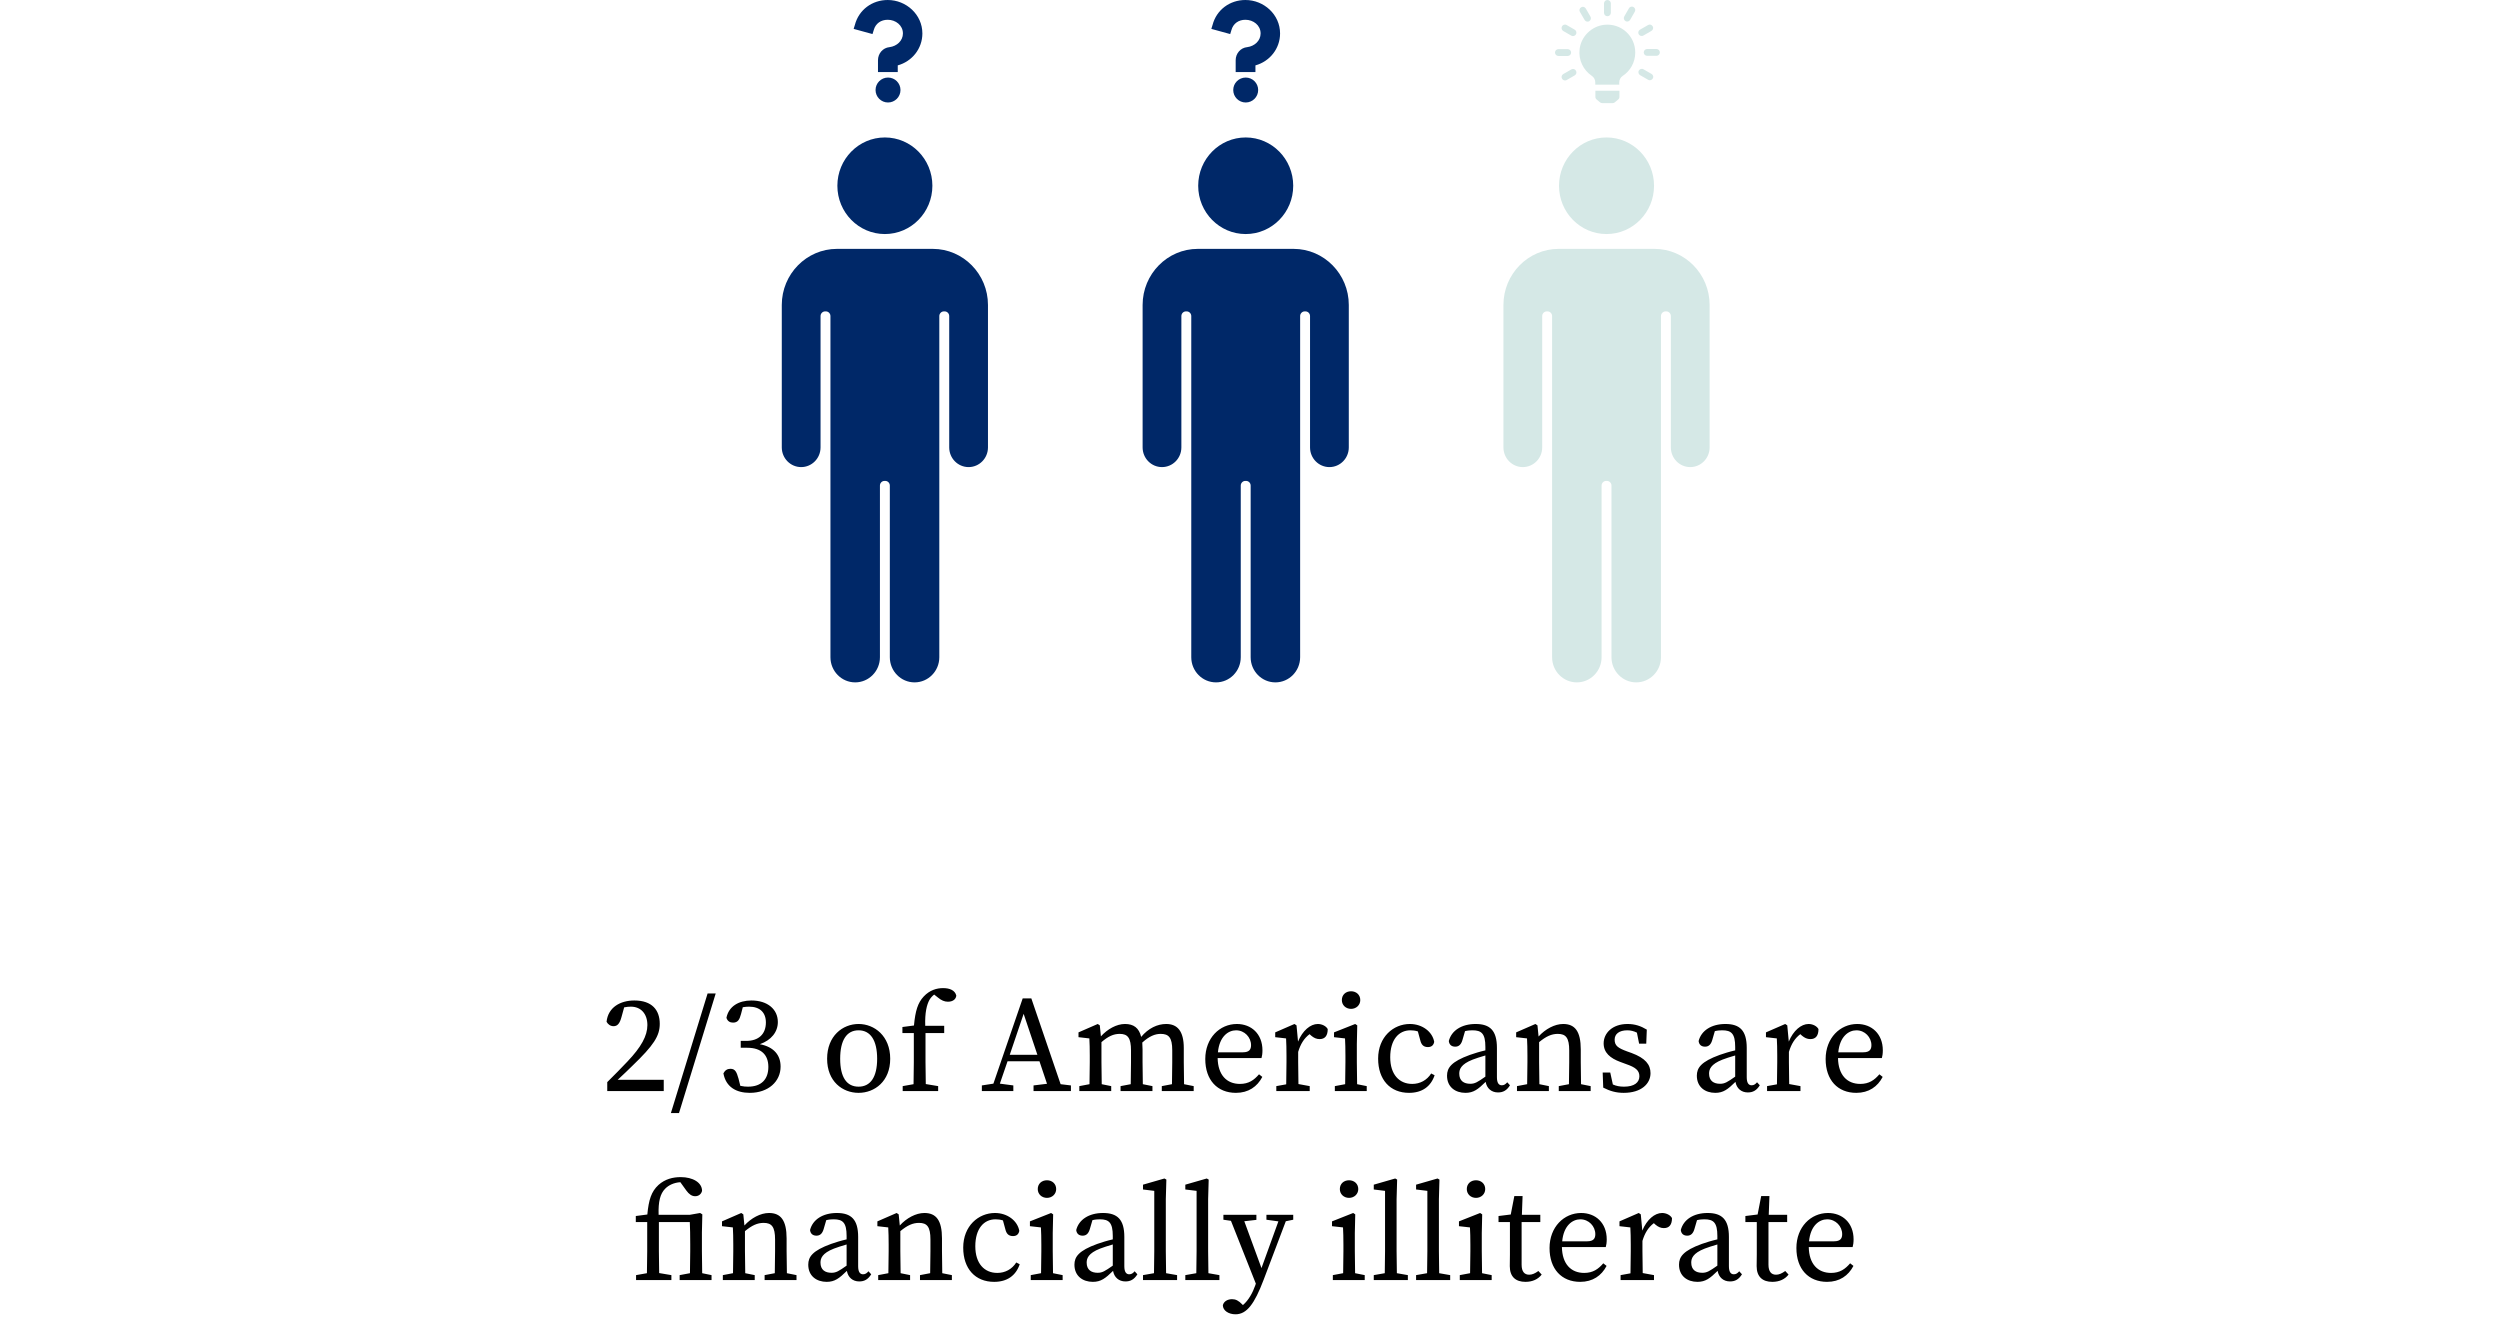 <?xml version="1.0" encoding="UTF-8"?> <svg xmlns="http://www.w3.org/2000/svg" width="291" height="156" viewBox="0 0 291 156" fill="none"><path d="M103.365 11.93C104.167 11.93 104.817 11.28 104.817 10.479C104.817 9.677 104.167 9.027 103.365 9.027C102.564 9.027 101.914 9.677 101.914 10.479C101.914 11.28 102.564 11.93 103.365 11.93Z" fill="#002868"></path><path d="M99.365 3.363L99.507 2.903C99.967 1.133 101.525 0 103.33 0C105.489 0 107.365 1.699 107.365 3.894C107.365 5.664 106.162 7.15 104.498 7.611V8.389H102.197V7.009C102.197 6.23 102.763 5.558 103.542 5.487C104.392 5.381 105.1 4.743 105.1 3.894C105.1 2.938 104.25 2.301 103.33 2.301C102.551 2.301 101.914 2.726 101.702 3.504L101.56 3.965L99.365 3.363Z" fill="#002868"></path><path d="M145 11.93C145.802 11.93 146.451 11.28 146.451 10.479C146.451 9.677 145.802 9.027 145 9.027C144.199 9.027 143.549 9.677 143.549 10.479C143.549 11.28 144.199 11.93 145 11.93Z" fill="#002868"></path><path d="M141 3.363L141.142 2.903C141.602 1.133 143.159 0 144.965 0C147.124 0 149 1.699 149 3.894C149 5.664 147.796 7.15 146.133 7.611V8.389H143.832V7.009C143.832 6.23 144.398 5.558 145.177 5.487C146.027 5.381 146.735 4.743 146.735 3.894C146.735 2.938 145.885 2.301 144.965 2.301C144.186 2.301 143.549 2.726 143.336 3.504L143.195 3.965L141 3.363Z" fill="#002868"></path><path d="M186.731 2.889C185.254 3.056 184.046 4.238 183.866 5.716C183.712 7.001 184.316 8.17 185.279 8.825C185.536 8.992 185.69 9.275 185.69 9.583V9.853H188.479V9.596C188.479 9.301 188.62 9.005 188.877 8.838C189.763 8.26 190.342 7.258 190.342 6.114C190.354 4.2 188.697 2.671 186.731 2.889Z" fill="#D5E8E6"></path><path d="M185.702 11.281C185.702 11.397 185.754 11.5 185.843 11.577L186.242 11.911C186.306 11.963 186.396 12.001 186.486 12.001H187.719C187.809 12.001 187.899 11.975 187.963 11.911L188.362 11.577C188.452 11.5 188.503 11.397 188.503 11.281V10.562H185.702V11.281Z" fill="#D5E8E6"></path><path d="M187.104 1.889C187.322 1.889 187.502 1.709 187.502 1.49V0.398C187.502 0.18 187.322 0 187.104 0C186.885 0 186.705 0.18 186.705 0.398V1.478C186.705 1.709 186.872 1.889 187.104 1.889Z" fill="#D5E8E6"></path><path d="M184.443 2.313C184.521 2.441 184.649 2.518 184.79 2.518C184.855 2.518 184.932 2.506 184.983 2.467C185.176 2.351 185.24 2.107 185.124 1.927L184.585 0.989C184.469 0.797 184.225 0.732 184.045 0.848C183.852 0.964 183.788 1.208 183.904 1.388L184.443 2.313Z" fill="#D5E8E6"></path><path d="M181.963 3.609L182.901 4.149C182.965 4.187 183.029 4.2 183.094 4.2C183.235 4.2 183.364 4.123 183.441 3.995C183.556 3.802 183.479 3.558 183.299 3.455L182.361 2.915C182.169 2.8 181.925 2.877 181.822 3.057C181.706 3.249 181.77 3.494 181.963 3.609Z" fill="#D5E8E6"></path><path d="M182.876 6.117C182.876 5.899 182.696 5.719 182.478 5.719H181.398C181.18 5.719 181 5.899 181 6.117C181 6.335 181.18 6.515 181.398 6.515H182.478C182.709 6.515 182.876 6.335 182.876 6.117Z" fill="#D5E8E6"></path><path d="M182.901 8.081L181.963 8.621C181.77 8.736 181.706 8.981 181.822 9.16C181.899 9.289 182.027 9.366 182.169 9.366C182.233 9.366 182.31 9.353 182.361 9.315L183.299 8.775C183.492 8.659 183.556 8.415 183.441 8.235C183.338 8.03 183.094 7.966 182.901 8.081Z" fill="#D5E8E6"></path><path d="M192.243 8.608L191.305 8.068C191.112 7.953 190.868 8.03 190.765 8.21C190.65 8.402 190.727 8.646 190.907 8.749L191.845 9.289C191.909 9.327 191.973 9.34 192.037 9.34C192.179 9.34 192.307 9.263 192.384 9.135C192.5 8.968 192.436 8.723 192.243 8.608Z" fill="#D5E8E6"></path><path d="M192.808 5.703H191.729C191.511 5.703 191.331 5.883 191.331 6.101C191.331 6.319 191.511 6.499 191.729 6.499H192.808C193.027 6.499 193.207 6.319 193.207 6.101C193.207 5.883 193.027 5.703 192.808 5.703Z" fill="#D5E8E6"></path><path d="M191.098 4.187C191.162 4.187 191.239 4.175 191.291 4.136L192.229 3.596C192.421 3.481 192.486 3.237 192.37 3.057C192.254 2.864 192.01 2.8 191.83 2.916L190.893 3.455C190.7 3.571 190.636 3.815 190.751 3.995C190.828 4.123 190.957 4.187 191.098 4.187Z" fill="#D5E8E6"></path><path d="M189.211 2.456C189.275 2.495 189.34 2.507 189.404 2.507C189.545 2.507 189.674 2.43 189.751 2.302L190.29 1.364C190.406 1.171 190.329 0.927 190.149 0.824C189.956 0.709 189.712 0.773 189.609 0.966L189.07 1.904C188.954 2.096 189.018 2.34 189.211 2.456Z" fill="#D5E8E6"></path><path fill-rule="evenodd" clip-rule="evenodd" d="M109.336 76.501C109.336 78.117 108.047 79.429 106.456 79.429C104.866 79.429 103.576 78.118 103.576 76.501V56.52C103.576 56.221 103.336 55.977 103.042 55.977H102.958C102.664 55.977 102.424 56.221 102.424 56.52V76.501C102.424 78.117 101.135 79.429 99.544 79.429C97.953 79.429 96.664 78.118 96.664 76.501C96.664 63.608 96.664 49.743 96.664 36.788C96.664 36.489 96.424 36.245 96.129 36.245H96.046C95.752 36.245 95.512 36.489 95.512 36.788C95.512 42.319 95.512 46.546 95.512 52.077C95.512 53.344 94.501 54.37 93.256 54.37C92.01 54.37 91 53.344 91 52.077C91 46.114 91 41.458 91 35.495C91 31.901 93.884 28.969 97.419 28.969C101.14 28.969 104.86 28.969 108.581 28.969C112.116 28.969 115 31.901 115 35.495C115 41.458 115 46.114 115 52.077C115 53.344 113.99 54.37 112.744 54.37C111.498 54.37 110.488 53.344 110.488 52.077C110.488 46.546 110.488 42.319 110.488 36.788C110.488 36.489 110.248 36.245 109.954 36.245H109.871C109.576 36.245 109.336 36.489 109.336 36.788C109.336 49.744 109.336 63.609 109.336 76.501ZM103 16C106.054 16 108.53 18.517 108.53 21.622C108.53 24.726 106.054 27.243 103 27.243C99.946 27.243 97.47 24.727 97.47 21.622C97.47 18.517 99.946 16 103 16Z" fill="#002868"></path><path fill-rule="evenodd" clip-rule="evenodd" d="M151.336 76.501C151.336 78.117 150.047 79.429 148.456 79.429C146.866 79.429 145.576 78.118 145.576 76.501V56.52C145.576 56.221 145.336 55.977 145.042 55.977H144.958C144.664 55.977 144.424 56.221 144.424 56.52V76.501C144.424 78.117 143.135 79.429 141.544 79.429C139.953 79.429 138.664 78.118 138.664 76.501C138.664 63.608 138.664 49.743 138.664 36.788C138.664 36.489 138.424 36.245 138.129 36.245H138.046C137.752 36.245 137.512 36.489 137.512 36.788C137.512 42.319 137.512 46.546 137.512 52.077C137.512 53.344 136.501 54.37 135.256 54.37C134.01 54.37 133 53.344 133 52.077C133 46.114 133 41.458 133 35.495C133 31.901 135.884 28.969 139.419 28.969C143.14 28.969 146.86 28.969 150.581 28.969C154.116 28.969 157 31.901 157 35.495C157 41.458 157 46.114 157 52.077C157 53.344 155.99 54.37 154.744 54.37C153.498 54.37 152.488 53.344 152.488 52.077C152.488 46.546 152.488 42.319 152.488 36.788C152.488 36.489 152.248 36.245 151.954 36.245H151.871C151.576 36.245 151.336 36.489 151.336 36.788C151.336 49.744 151.336 63.609 151.336 76.501ZM145 16C148.054 16 150.53 18.517 150.53 21.622C150.53 24.726 148.054 27.243 145 27.243C141.946 27.243 139.47 24.727 139.47 21.622C139.47 18.517 141.946 16 145 16Z" fill="#002868"></path><path fill-rule="evenodd" clip-rule="evenodd" d="M193.336 76.501C193.336 78.117 192.047 79.429 190.456 79.429C188.866 79.429 187.576 78.118 187.576 76.501V56.52C187.576 56.221 187.336 55.977 187.042 55.977H186.958C186.664 55.977 186.424 56.221 186.424 56.52V76.501C186.424 78.117 185.135 79.429 183.544 79.429C181.953 79.429 180.664 78.118 180.664 76.501C180.664 63.608 180.664 49.743 180.664 36.788C180.664 36.489 180.424 36.245 180.129 36.245H180.046C179.752 36.245 179.512 36.489 179.512 36.788C179.512 42.319 179.512 46.546 179.512 52.077C179.512 53.344 178.501 54.37 177.256 54.37C176.01 54.37 175 53.344 175 52.077C175 46.114 175 41.458 175 35.495C175 31.901 177.884 28.969 181.419 28.969C185.14 28.969 188.86 28.969 192.581 28.969C196.116 28.969 199 31.901 199 35.495C199 41.458 199 46.114 199 52.077C199 53.344 197.99 54.37 196.744 54.37C195.498 54.37 194.488 53.344 194.488 52.077C194.488 46.546 194.488 42.319 194.488 36.788C194.488 36.489 194.248 36.245 193.954 36.245H193.871C193.576 36.245 193.336 36.489 193.336 36.788C193.336 49.744 193.336 63.609 193.336 76.501ZM187 16C190.054 16 192.53 18.517 192.53 21.622C192.53 24.726 190.054 27.243 187 27.243C183.946 27.243 181.47 24.727 181.47 21.622C181.47 18.517 183.946 16 187 16Z" fill="#D5E8E6"></path><path d="M70.684 127V125.96C71.532 125.128 72.348 124.28 73.036 123.56C74.636 121.88 75.356 120.568 75.356 119.32C75.356 118.008 74.604 117.176 73.436 117.176C73.228 117.176 72.956 117.192 72.652 117.256L72.348 118.36C72.14 119.144 71.868 119.448 71.42 119.448C71.068 119.448 70.78 119.256 70.604 118.936C70.78 117.24 72.22 116.456 73.836 116.456C75.9 116.456 76.796 117.576 76.796 119.176C76.796 120.584 76.092 121.672 73.628 124.04C73.196 124.472 72.556 125.08 71.9 125.688H77.26V127H70.684ZM78.092 129.56L82.364 115.64H83.308L79.036 129.56H78.092ZM86.221 121.16H86.861C88.301 121.16 89.149 120.376 89.149 119.016C89.149 117.848 88.445 117.176 87.197 117.176C86.989 117.176 86.749 117.192 86.461 117.24L86.253 118.04C86.077 118.712 85.869 119.032 85.325 119.032C84.989 119.032 84.685 118.888 84.557 118.472C84.829 117.128 85.997 116.456 87.469 116.456C89.341 116.456 90.541 117.48 90.541 118.968C90.541 120.12 89.773 121.08 88.445 121.544C90.093 121.864 90.861 122.824 90.861 124.152C90.861 125.88 89.437 127.208 87.277 127.208C85.709 127.208 84.493 126.536 84.205 124.936C84.397 124.568 84.669 124.408 85.021 124.408C85.565 124.408 85.741 124.76 85.965 125.56L86.173 126.392C86.525 126.472 86.829 126.488 87.069 126.488C88.637 126.488 89.437 125.624 89.437 124.184C89.437 122.792 88.621 121.96 86.989 121.96H86.221V121.16ZM99.94 127.208C98.068 127.208 96.276 125.88 96.276 123.24C96.276 120.584 98.084 119.192 99.94 119.192C101.78 119.192 103.62 120.584 103.62 123.24C103.62 125.88 101.796 127.208 99.94 127.208ZM99.94 126.488C101.316 126.488 102.1 125.384 102.1 123.24C102.1 121.08 101.316 119.928 99.94 119.928C98.548 119.928 97.796 121.08 97.796 123.24C97.796 125.384 98.548 126.488 99.94 126.488ZM106.369 123.64V120.248H105.041V119.544L106.385 119.368C106.545 117.656 106.833 116.728 107.521 115.992C108.225 115.24 109.041 115.016 109.777 115.016C110.529 115.016 111.153 115.256 111.313 115.88C111.281 116.296 110.929 116.6 110.337 116.6C109.937 116.6 109.569 116.44 109.185 116.12L108.737 115.768C108.529 115.928 108.337 116.136 108.193 116.376C107.873 116.952 107.649 117.864 107.697 119.4H109.905V120.248H107.729V123.64C107.729 124.488 107.745 125.336 107.761 126.184L109.201 126.424V127H105.073V126.424L106.337 126.2C106.353 125.352 106.369 124.488 106.369 123.64ZM119.152 118.008L117.536 122.776H120.752L119.152 118.008ZM114.288 127V126.344L115.632 126.136L119.04 116.216H120.048L123.456 126.2L124.656 126.344V127H120.304V126.344L121.872 126.152L120.992 123.528H117.28L116.384 126.136L117.952 126.344V127H114.288ZM135.745 119.192C137.041 119.192 137.793 120.008 137.793 121.992V123.64C137.793 124.376 137.809 125.4 137.825 126.2L138.945 126.424V127H135.233V126.424L136.417 126.2C136.433 125.416 136.449 124.376 136.449 123.64V122.248C136.449 120.76 136.033 120.344 135.105 120.344C134.433 120.344 133.777 120.616 132.961 121.352C132.977 121.592 132.993 121.864 132.993 122.152V123.64C132.993 124.376 133.009 125.4 133.025 126.2L134.145 126.424V127H130.433V126.424L131.617 126.2C131.633 125.416 131.649 124.376 131.649 123.64V122.28C131.649 120.824 131.281 120.344 130.337 120.344C129.601 120.344 128.993 120.632 128.209 121.304V123.64C128.209 124.344 128.225 125.4 128.241 126.2L129.345 126.424V127H125.633V126.424L126.817 126.2C126.833 125.4 126.849 124.36 126.849 123.64V122.872C126.849 121.992 126.833 121.512 126.801 120.872L125.537 120.728V120.168L127.777 119.192L128.017 119.352L128.145 120.632C128.913 119.784 129.969 119.192 130.945 119.192C131.953 119.192 132.577 119.64 132.833 120.696C133.665 119.688 134.721 119.192 135.745 119.192ZM143.878 119.928C142.982 119.928 141.942 120.632 141.766 122.488H144.678C145.446 122.488 145.622 122.12 145.622 121.656C145.622 120.744 144.87 119.928 143.878 119.928ZM143.974 119.192C145.638 119.192 146.95 120.328 146.95 122.264C146.95 122.632 146.902 122.952 146.838 123.16H141.734C141.766 125.128 142.79 126.168 144.326 126.168C145.35 126.168 145.974 125.72 146.55 125.048L146.934 125.352C146.342 126.488 145.318 127.208 143.862 127.208C141.702 127.208 140.294 125.72 140.294 123.272C140.294 120.824 141.974 119.192 143.974 119.192ZM148.563 127V126.424L149.715 126.216C149.731 125.416 149.747 124.36 149.747 123.64V122.872C149.747 121.992 149.731 121.512 149.699 120.872L148.435 120.728V120.168L150.675 119.192L150.915 119.352L151.091 121.24C151.619 119.96 152.531 119.192 153.395 119.192C153.875 119.192 154.355 119.432 154.547 119.784C154.547 120.536 154.243 120.952 153.603 120.952C153.235 120.952 152.931 120.808 152.627 120.552L152.435 120.376C151.795 120.856 151.379 121.528 151.107 122.44V123.64C151.107 124.344 151.123 125.384 151.139 126.184L152.451 126.424V127H148.563ZM157.264 117.432C156.656 117.432 156.192 117 156.192 116.408C156.192 115.784 156.656 115.384 157.264 115.384C157.856 115.384 158.336 115.784 158.336 116.408C158.336 117 157.856 117.432 157.264 117.432ZM159.088 126.424V127H155.376V126.424L156.576 126.2C156.592 125.4 156.608 124.344 156.608 123.64V122.888C156.608 122.008 156.592 121.512 156.56 120.872L155.28 120.728V120.168L157.744 119.192L157.984 119.352L157.936 121.528V123.64C157.936 124.344 157.952 125.4 157.968 126.2L159.088 126.424ZM164.174 119.928C162.814 119.928 161.822 121.016 161.822 123.064C161.822 125.08 162.878 126.168 164.382 126.168C165.294 126.168 166.094 125.736 166.59 124.952L166.99 125.16C166.542 126.488 165.518 127.208 164.014 127.208C161.822 127.208 160.414 125.688 160.414 123.224C160.414 120.696 162.19 119.192 164.11 119.192C165.55 119.192 166.734 120.088 166.942 121.272C166.862 121.688 166.606 121.88 166.206 121.88C165.662 121.88 165.438 121.56 165.326 121.112L165.038 120.056C164.734 119.96 164.446 119.928 164.174 119.928ZM174.37 127.16C173.602 127.16 173.058 126.68 172.93 125.928C172.05 126.792 171.522 127.208 170.578 127.208C169.41 127.208 168.434 126.536 168.434 125.208C168.434 124.296 168.93 123.576 171.09 122.792C171.586 122.616 172.258 122.408 172.898 122.264V121.864C172.898 120.312 172.45 119.928 171.394 119.928C171.154 119.928 170.866 119.944 170.53 120.024L170.226 121.064C170.082 121.56 169.826 121.832 169.394 121.832C168.946 121.832 168.69 121.592 168.642 121.176C168.946 119.96 170.13 119.192 171.762 119.192C173.442 119.192 174.242 119.96 174.242 121.976V125.384C174.242 126.072 174.466 126.328 174.818 126.328C175.09 126.328 175.266 126.184 175.442 125.976L175.762 126.328C175.378 126.952 174.93 127.16 174.37 127.16ZM169.858 124.968C169.858 125.816 170.402 126.152 171.138 126.152C171.682 126.152 171.986 125.96 172.898 125.32V122.856C172.338 123.016 171.762 123.208 171.426 123.336C170.034 123.88 169.858 124.488 169.858 124.968ZM181.953 119.192C183.329 119.192 184.001 120.056 184.001 122.152V123.64C184.001 124.376 184.017 125.4 184.033 126.2L185.153 126.424V127H181.441V126.424L182.625 126.2C182.641 125.416 182.657 124.376 182.657 123.64V122.28C182.657 120.808 182.273 120.344 181.329 120.344C180.593 120.344 179.969 120.632 179.153 121.304V123.64C179.153 124.344 179.169 125.4 179.185 126.2L180.289 126.424V127H176.577V126.424L177.761 126.2C177.777 125.4 177.793 124.36 177.793 123.64V122.872C177.793 121.992 177.777 121.512 177.745 120.872L176.481 120.728V120.168L178.721 119.192L178.961 119.352L179.089 120.648C179.873 119.784 180.961 119.192 181.953 119.192ZM189 127.208C188.104 127.208 187.4 127 186.616 126.6L186.552 124.84H187.432L187.736 126.232C188.12 126.408 188.536 126.488 189.032 126.488C190.248 126.488 190.824 125.992 190.824 125.272C190.824 124.584 190.344 124.232 189.336 123.88L188.6 123.608C187.432 123.176 186.664 122.536 186.664 121.448C186.664 120.28 187.656 119.192 189.448 119.192C190.312 119.192 191 119.432 191.688 119.848L191.624 121.48H190.792L190.536 120.2C190.184 120.024 189.816 119.928 189.432 119.928C188.456 119.928 187.944 120.36 187.944 121.016C187.944 121.72 188.328 121.992 189.416 122.392L189.912 122.568C191.512 123.16 192.12 123.912 192.12 124.92C192.12 126.136 191.064 127.208 189 127.208ZM203.448 127.16C202.68 127.16 202.136 126.68 202.008 125.928C201.128 126.792 200.6 127.208 199.656 127.208C198.488 127.208 197.512 126.536 197.512 125.208C197.512 124.296 198.008 123.576 200.168 122.792C200.664 122.616 201.336 122.408 201.976 122.264V121.864C201.976 120.312 201.528 119.928 200.472 119.928C200.232 119.928 199.944 119.944 199.608 120.024L199.304 121.064C199.16 121.56 198.904 121.832 198.472 121.832C198.024 121.832 197.768 121.592 197.72 121.176C198.024 119.96 199.208 119.192 200.84 119.192C202.52 119.192 203.32 119.96 203.32 121.976V125.384C203.32 126.072 203.544 126.328 203.896 126.328C204.168 126.328 204.344 126.184 204.52 125.976L204.84 126.328C204.456 126.952 204.008 127.16 203.448 127.16ZM198.936 124.968C198.936 125.816 199.48 126.152 200.216 126.152C200.76 126.152 201.064 125.96 201.976 125.32V122.856C201.416 123.016 200.84 123.208 200.504 123.336C199.112 123.88 198.936 124.488 198.936 124.968ZM205.686 127V126.424L206.838 126.216C206.854 125.416 206.87 124.36 206.87 123.64V122.872C206.87 121.992 206.854 121.512 206.822 120.872L205.558 120.728V120.168L207.798 119.192L208.038 119.352L208.214 121.24C208.742 119.96 209.654 119.192 210.518 119.192C210.998 119.192 211.478 119.432 211.67 119.784C211.67 120.536 211.366 120.952 210.726 120.952C210.358 120.952 210.054 120.808 209.75 120.552L209.558 120.376C208.918 120.856 208.502 121.528 208.23 122.44V123.64C208.23 124.344 208.246 125.384 208.262 126.184L209.574 126.424V127H205.686ZM216.088 119.928C215.192 119.928 214.152 120.632 213.976 122.488H216.888C217.656 122.488 217.832 122.12 217.832 121.656C217.832 120.744 217.08 119.928 216.088 119.928ZM216.184 119.192C217.848 119.192 219.16 120.328 219.16 122.264C219.16 122.632 219.112 122.952 219.048 123.16H213.944C213.976 125.128 215 126.168 216.536 126.168C217.56 126.168 218.184 125.72 218.76 125.048L219.144 125.352C218.552 126.488 217.528 127.208 216.072 127.208C213.912 127.208 212.504 125.72 212.504 123.272C212.504 120.824 214.184 119.192 216.184 119.192ZM74.038 149V148.424L75.302 148.2C75.319 147.352 75.335 146.488 75.335 145.64V142.248H74.007V141.544L75.35 141.368C75.51 139.656 75.814 138.696 76.647 137.928C77.415 137.24 78.326 137.016 79.239 137.016C80.63 137.016 81.719 137.64 81.719 138.616C81.638 138.968 81.35 139.24 80.918 139.24C80.519 139.24 80.198 139 79.894 138.584L79.191 137.608C78.454 137.656 77.831 137.944 77.415 138.376C76.855 138.952 76.615 139.832 76.662 141.4H80.311L81.495 141.192L81.751 141.352L81.703 143.448V145.64C81.703 146.344 81.719 147.4 81.734 148.2L82.823 148.424V149H79.111V148.424L80.311 148.2C80.326 147.4 80.343 146.344 80.343 145.64V144.824C80.343 143.704 80.326 143.064 80.294 142.248H76.695V145.64C76.695 146.488 76.71 147.336 76.727 148.184L78.15 148.424V149H74.038ZM89.513 141.192C90.889 141.192 91.561 142.056 91.561 144.152V145.64C91.561 146.376 91.578 147.4 91.594 148.2L92.713 148.424V149H89.001V148.424L90.186 148.2C90.201 147.416 90.218 146.376 90.218 145.64V144.28C90.218 142.808 89.834 142.344 88.889 142.344C88.153 142.344 87.529 142.632 86.713 143.304V145.64C86.713 146.344 86.73 147.4 86.746 148.2L87.85 148.424V149H84.138V148.424L85.322 148.2C85.338 147.4 85.353 146.36 85.353 145.64V144.872C85.353 143.992 85.338 143.512 85.305 142.872L84.041 142.728V142.168L86.281 141.192L86.522 141.352L86.65 142.648C87.433 141.784 88.522 141.192 89.513 141.192ZM100.017 149.16C99.249 149.16 98.705 148.68 98.577 147.928C97.697 148.792 97.169 149.208 96.225 149.208C95.057 149.208 94.081 148.536 94.081 147.208C94.081 146.296 94.577 145.576 96.737 144.792C97.233 144.616 97.905 144.408 98.545 144.264V143.864C98.545 142.312 98.097 141.928 97.041 141.928C96.801 141.928 96.513 141.944 96.177 142.024L95.873 143.064C95.729 143.56 95.473 143.832 95.041 143.832C94.593 143.832 94.337 143.592 94.289 143.176C94.593 141.96 95.777 141.192 97.409 141.192C99.089 141.192 99.889 141.96 99.889 143.976V147.384C99.889 148.072 100.113 148.328 100.465 148.328C100.737 148.328 100.913 148.184 101.089 147.976L101.409 148.328C101.025 148.952 100.577 149.16 100.017 149.16ZM95.505 146.968C95.505 147.816 96.049 148.152 96.785 148.152C97.329 148.152 97.633 147.96 98.545 147.32V144.856C97.985 145.016 97.409 145.208 97.073 145.336C95.681 145.88 95.505 146.488 95.505 146.968ZM107.599 141.192C108.975 141.192 109.647 142.056 109.647 144.152V145.64C109.647 146.376 109.663 147.4 109.679 148.2L110.799 148.424V149H107.087V148.424L108.271 148.2C108.287 147.416 108.303 146.376 108.303 145.64V144.28C108.303 142.808 107.919 142.344 106.975 142.344C106.239 142.344 105.615 142.632 104.799 143.304V145.64C104.799 146.344 104.815 147.4 104.831 148.2L105.935 148.424V149H102.223V148.424L103.407 148.2C103.423 147.4 103.439 146.36 103.439 145.64V144.872C103.439 143.992 103.423 143.512 103.391 142.872L102.127 142.728V142.168L104.367 141.192L104.607 141.352L104.735 142.648C105.519 141.784 106.607 141.192 107.599 141.192ZM115.878 141.928C114.518 141.928 113.526 143.016 113.526 145.064C113.526 147.08 114.582 148.168 116.086 148.168C116.998 148.168 117.798 147.736 118.294 146.952L118.694 147.16C118.246 148.488 117.222 149.208 115.718 149.208C113.526 149.208 112.118 147.688 112.118 145.224C112.118 142.696 113.894 141.192 115.814 141.192C117.254 141.192 118.438 142.088 118.646 143.272C118.566 143.688 118.31 143.88 117.91 143.88C117.366 143.88 117.142 143.56 117.03 143.112L116.742 142.056C116.438 141.96 116.15 141.928 115.878 141.928ZM121.867 139.432C121.259 139.432 120.795 139 120.795 138.408C120.795 137.784 121.259 137.384 121.867 137.384C122.459 137.384 122.939 137.784 122.939 138.408C122.939 139 122.459 139.432 121.867 139.432ZM123.691 148.424V149H119.979V148.424L121.179 148.2C121.195 147.4 121.211 146.344 121.211 145.64V144.888C121.211 144.008 121.195 143.512 121.163 142.872L119.883 142.728V142.168L122.347 141.192L122.587 141.352L122.539 143.528V145.64C122.539 146.344 122.555 147.4 122.571 148.2L123.691 148.424ZM131 149.16C130.232 149.16 129.688 148.68 129.56 147.928C128.68 148.792 128.152 149.208 127.208 149.208C126.04 149.208 125.064 148.536 125.064 147.208C125.064 146.296 125.56 145.576 127.72 144.792C128.216 144.616 128.888 144.408 129.528 144.264V143.864C129.528 142.312 129.08 141.928 128.024 141.928C127.784 141.928 127.496 141.944 127.16 142.024L126.856 143.064C126.712 143.56 126.456 143.832 126.024 143.832C125.576 143.832 125.32 143.592 125.272 143.176C125.576 141.96 126.76 141.192 128.392 141.192C130.072 141.192 130.872 141.96 130.872 143.976V147.384C130.872 148.072 131.096 148.328 131.448 148.328C131.72 148.328 131.896 148.184 132.072 147.976L132.392 148.328C132.008 148.952 131.56 149.16 131 149.16ZM126.488 146.968C126.488 147.816 127.032 148.152 127.768 148.152C128.312 148.152 128.616 147.96 129.528 147.32V144.856C128.968 145.016 128.392 145.208 128.056 145.336C126.664 145.88 126.488 146.488 126.488 146.968ZM133.045 137.896L135.541 137.176L135.765 137.304L135.701 139.576V145.64C135.701 146.488 135.717 147.352 135.733 148.2L137.013 148.424V149H133.045V148.424L134.325 148.2C134.341 147.336 134.357 146.488 134.357 145.64V138.616L133.045 138.456V137.896ZM137.971 137.896L140.467 137.176L140.691 137.304L140.627 139.576V145.64C140.627 146.488 140.643 147.352 140.659 148.2L141.939 148.424V149H137.971V148.424L139.251 148.2C139.267 147.336 139.283 146.488 139.283 145.64V138.616L137.971 138.456V137.896ZM143.812 152.984C143.012 152.984 142.34 152.552 142.34 151.928C142.452 151.464 142.916 151.224 143.412 151.224C143.828 151.224 144.164 151.384 144.596 151.832L144.676 151.912C145.348 151.336 145.812 150.472 146.116 149.608L146.18 149.416L143.284 142.104L142.404 141.976V141.4H146.244V141.992L144.836 142.152L146.836 147.608L148.804 142.168L147.412 141.976V141.4H150.532V141.976L149.668 142.152L147.092 148.952C146.02 151.784 145.124 152.984 143.812 152.984ZM157.03 139.432C156.422 139.432 155.958 139 155.958 138.408C155.958 137.784 156.422 137.384 157.03 137.384C157.622 137.384 158.102 137.784 158.102 138.408C158.102 139 157.622 139.432 157.03 139.432ZM158.854 148.424V149H155.142V148.424L156.342 148.2C156.358 147.4 156.374 146.344 156.374 145.64V144.888C156.374 144.008 156.358 143.512 156.326 142.872L155.046 142.728V142.168L157.51 141.192L157.75 141.352L157.702 143.528V145.64C157.702 146.344 157.718 147.4 157.734 148.2L158.854 148.424ZM159.907 137.896L162.403 137.176L162.627 137.304L162.563 139.576V145.64C162.563 146.488 162.579 147.352 162.595 148.2L163.875 148.424V149H159.907V148.424L161.187 148.2C161.203 147.336 161.219 146.488 161.219 145.64V138.616L159.907 138.456V137.896ZM164.833 137.896L167.329 137.176L167.553 137.304L167.489 139.576V145.64C167.489 146.488 167.505 147.352 167.521 148.2L168.801 148.424V149H164.833V148.424L166.113 148.2C166.129 147.336 166.145 146.488 166.145 145.64V138.616L164.833 138.456V137.896ZM171.807 139.432C171.199 139.432 170.735 139 170.735 138.408C170.735 137.784 171.199 137.384 171.807 137.384C172.399 137.384 172.879 137.784 172.879 138.408C172.879 139 172.399 139.432 171.807 139.432ZM173.631 148.424V149H169.919V148.424L171.119 148.2C171.135 147.4 171.151 146.344 171.151 145.64V144.888C171.151 144.008 171.135 143.512 171.103 142.872L169.823 142.728V142.168L172.287 141.192L172.527 141.352L172.479 143.528V145.64C172.479 146.344 172.495 147.4 172.511 148.2L173.631 148.424ZM177.116 147.208C177.116 148.024 177.452 148.376 177.996 148.376C178.348 148.376 178.668 148.232 179.068 147.944L179.452 148.36C179.036 148.904 178.38 149.208 177.564 149.208C176.444 149.208 175.74 148.632 175.74 147.384C175.74 146.984 175.756 146.648 175.756 146.024V142.248H174.428V141.544L175.852 141.368L176.268 139.224H177.228L177.148 141.4H179.292V142.248H177.116V147.208ZM183.951 141.928C183.055 141.928 182.015 142.632 181.839 144.488H184.751C185.519 144.488 185.695 144.12 185.695 143.656C185.695 142.744 184.943 141.928 183.951 141.928ZM184.047 141.192C185.711 141.192 187.023 142.328 187.023 144.264C187.023 144.632 186.975 144.952 186.911 145.16H181.807C181.839 147.128 182.863 148.168 184.399 148.168C185.423 148.168 186.047 147.72 186.623 147.048L187.007 147.352C186.415 148.488 185.391 149.208 183.935 149.208C181.775 149.208 180.367 147.72 180.367 145.272C180.367 142.824 182.047 141.192 184.047 141.192ZM188.636 149V148.424L189.788 148.216C189.804 147.416 189.82 146.36 189.82 145.64V144.872C189.82 143.992 189.804 143.512 189.772 142.872L188.508 142.728V142.168L190.748 141.192L190.988 141.352L191.164 143.24C191.692 141.96 192.604 141.192 193.468 141.192C193.948 141.192 194.428 141.432 194.62 141.784C194.62 142.536 194.316 142.952 193.676 142.952C193.308 142.952 193.004 142.808 192.7 142.552L192.508 142.376C191.868 142.856 191.452 143.528 191.18 144.44V145.64C191.18 146.344 191.196 147.384 191.212 148.184L192.524 148.424V149H188.636ZM201.373 149.16C200.605 149.16 200.061 148.68 199.933 147.928C199.053 148.792 198.525 149.208 197.581 149.208C196.413 149.208 195.437 148.536 195.437 147.208C195.437 146.296 195.933 145.576 198.093 144.792C198.589 144.616 199.261 144.408 199.901 144.264V143.864C199.901 142.312 199.453 141.928 198.397 141.928C198.157 141.928 197.869 141.944 197.533 142.024L197.229 143.064C197.085 143.56 196.829 143.832 196.397 143.832C195.949 143.832 195.693 143.592 195.645 143.176C195.949 141.96 197.133 141.192 198.765 141.192C200.445 141.192 201.245 141.96 201.245 143.976V147.384C201.245 148.072 201.469 148.328 201.821 148.328C202.093 148.328 202.269 148.184 202.445 147.976L202.765 148.328C202.381 148.952 201.933 149.16 201.373 149.16ZM196.861 146.968C196.861 147.816 197.405 148.152 198.141 148.152C198.685 148.152 198.989 147.96 199.901 147.32V144.856C199.341 145.016 198.765 145.208 198.429 145.336C197.037 145.88 196.861 146.488 196.861 146.968ZM205.85 147.208C205.85 148.024 206.186 148.376 206.73 148.376C207.082 148.376 207.402 148.232 207.802 147.944L208.186 148.36C207.77 148.904 207.114 149.208 206.298 149.208C205.178 149.208 204.474 148.632 204.474 147.384C204.474 146.984 204.49 146.648 204.49 146.024V142.248H203.162V141.544L204.586 141.368L205.002 139.224H205.962L205.882 141.4H208.026V142.248H205.85V147.208ZM212.685 141.928C211.789 141.928 210.749 142.632 210.573 144.488H213.485C214.253 144.488 214.429 144.12 214.429 143.656C214.429 142.744 213.677 141.928 212.685 141.928ZM212.781 141.192C214.445 141.192 215.757 142.328 215.757 144.264C215.757 144.632 215.709 144.952 215.645 145.16H210.541C210.573 147.128 211.597 148.168 213.133 148.168C214.157 148.168 214.781 147.72 215.357 147.048L215.741 147.352C215.149 148.488 214.125 149.208 212.669 149.208C210.509 149.208 209.101 147.72 209.101 145.272C209.101 142.824 210.781 141.192 212.781 141.192Z" fill="black"></path></svg> 